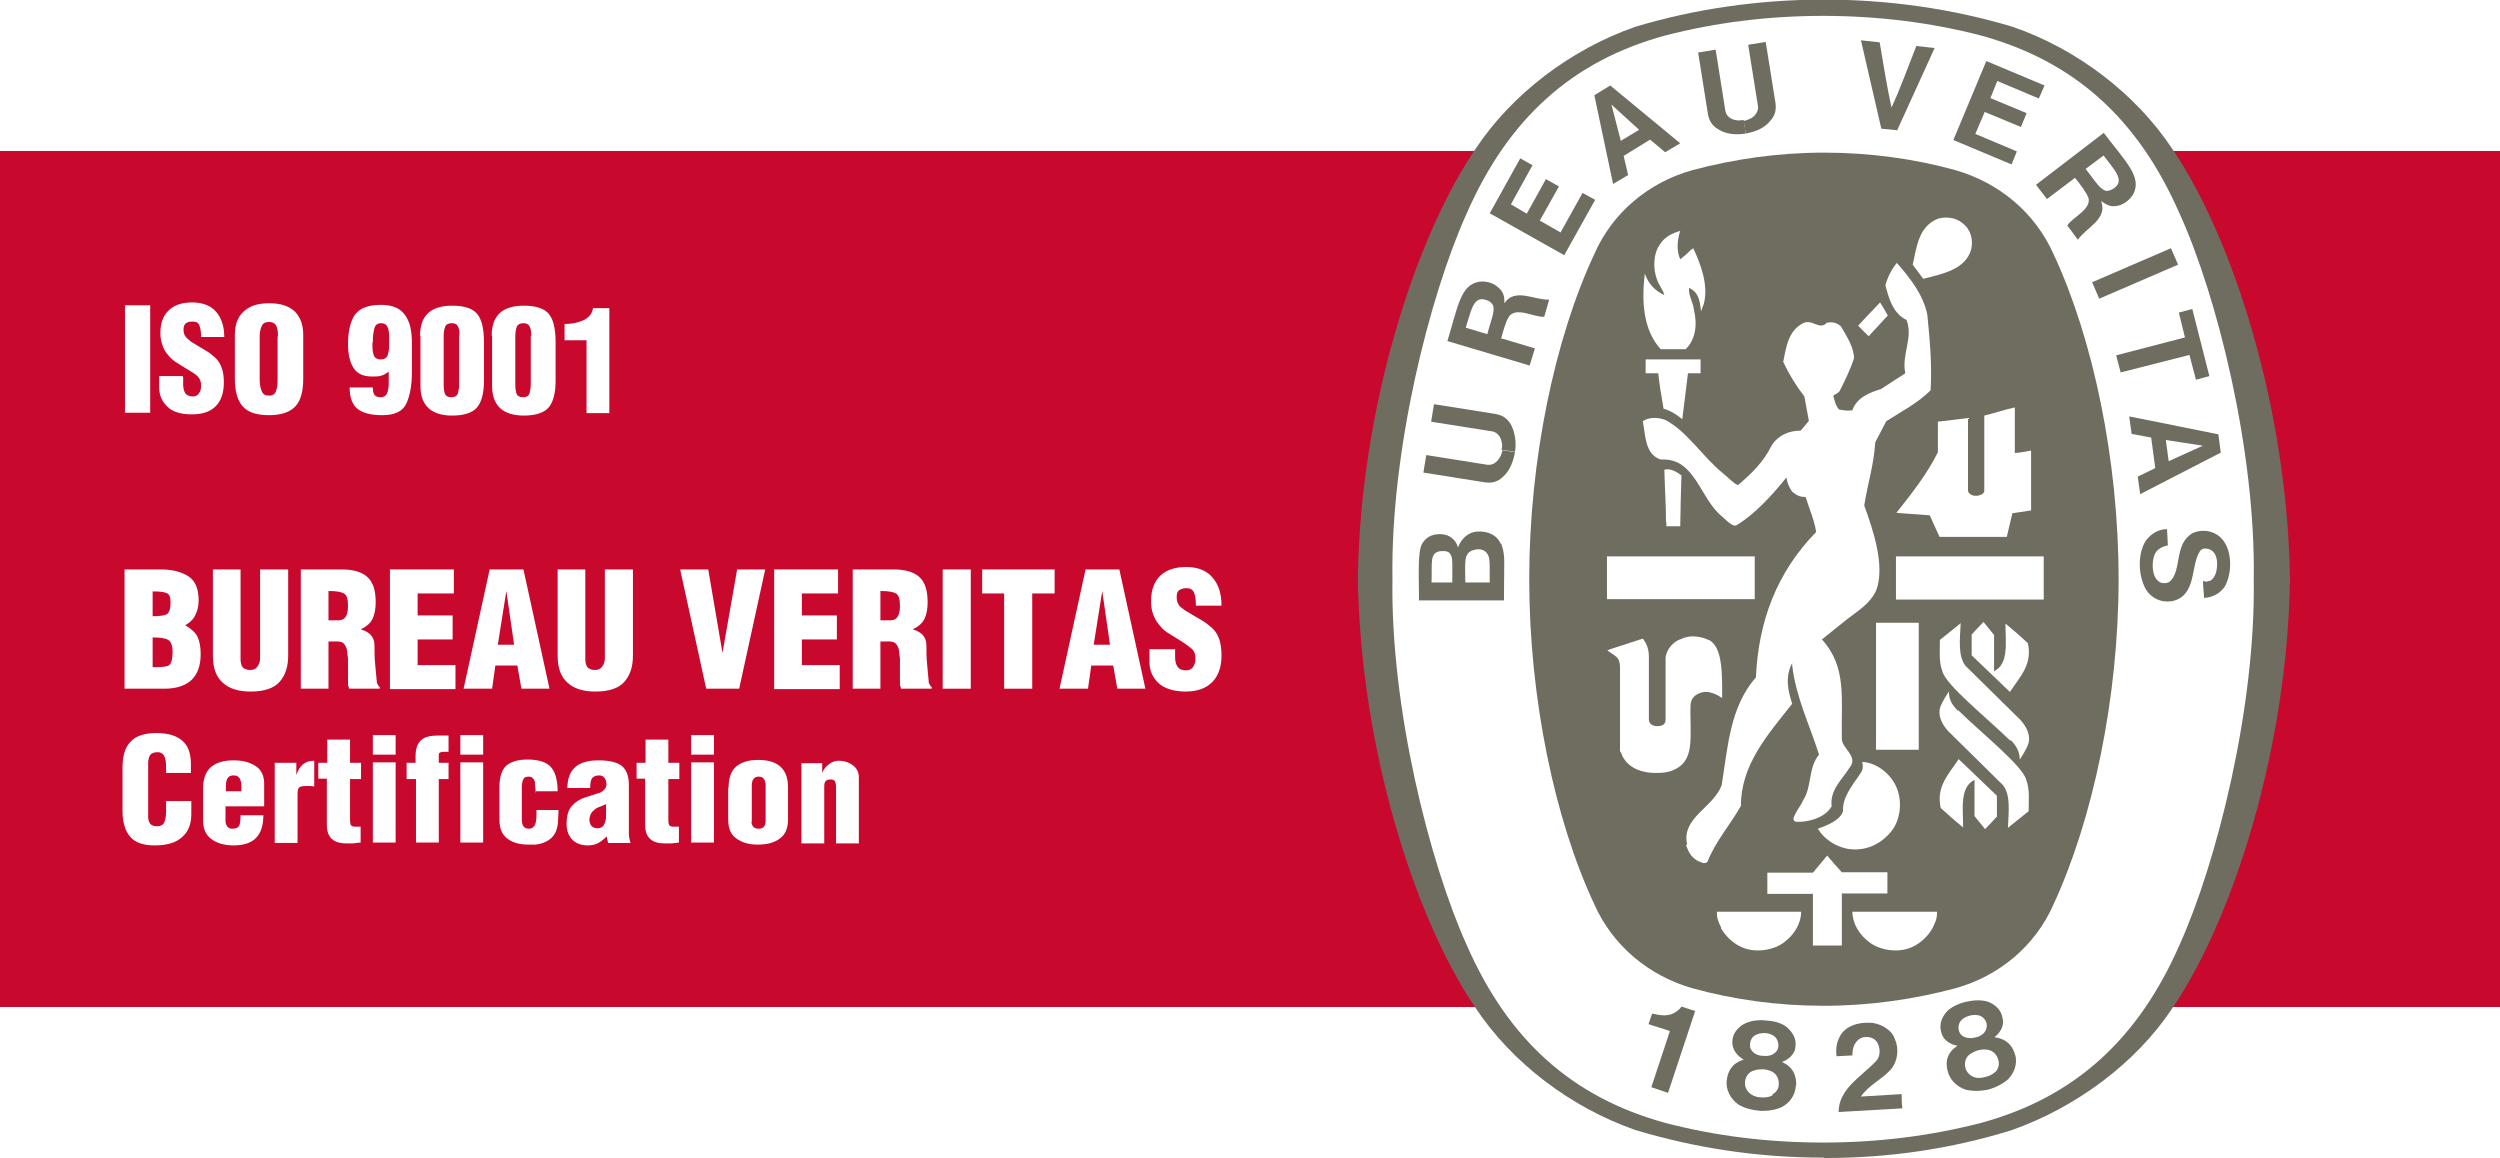 <?xml version="1.0" encoding="UTF-8"?><svg id="Capa_1" xmlns="http://www.w3.org/2000/svg" viewBox="0 0 61.42 28.45"><defs><style>.cls-1{fill:#6f6d60;}.cls-1,.cls-2,.cls-3{stroke-width:0px;}.cls-2{fill:#c9082d;}.cls-3{fill:#fff;}</style></defs><rect class="cls-3" width="61.42" height="28.45"/><rect class="cls-2" y="3.71" width="61.42" height="21.03"/><path class="cls-1" d="m44.81,28.45h.03c1.6,0,3.11-.23,4.57-.68,1.57-.55,3.06-1.64,3.96-3,1.48-2.17,2.83-6.37,2.89-10.55h0c-.06-4.19-1.41-8.39-2.89-10.56-.9-1.36-2.35-2.46-3.92-3C47.99.22,46.41-.01,44.81-.01s-3.18.23-4.64.67c-1.57.55-3.02,1.64-3.92,3-1.48,2.17-2.83,6.37-2.89,10.54h0c.06,4.19,1.41,8.39,2.89,10.56.9,1.36,2.35,2.45,3.92,3,1.46.44,3,.68,4.6.68h.04Z"/><path class="cls-3" d="m55.37,14.23c.05,3.15-.91,6.97-1.83,9-1.02,2.32-2.59,3.74-4.88,4.36-1.24.32-2.53.48-3.87.48s-2.64-.16-3.87-.48c-2.3-.63-3.86-2.04-4.88-4.36-.92-2.03-1.88-5.85-1.83-9-.05-3.15.91-6.97,1.83-9,1.02-2.32,2.59-3.74,4.88-4.36,1.24-.32,2.54-.48,3.87-.48s2.63.16,3.87.48c2.3.63,3.86,2.04,4.88,4.36.93,2.03,1.88,5.85,1.83,9"/><path class="cls-1" d="m44.83,3.75c1.1,0,2.2.15,3.21.43,1.08.31,1.96,1.05,2.41,2.06.97,2.07,1.6,5.06,1.6,7.99s-.64,5.92-1.6,7.99c-.44,1.01-1.33,1.76-2.41,2.06-1.01.27-2.11.43-3.21.43h-.04c-1.1,0-2.2-.15-3.21-.43-1.08-.31-1.96-1.05-2.41-2.06-.97-2.07-1.6-5.06-1.6-7.99s.63-5.92,1.6-7.99c.44-1.01,1.33-1.76,2.41-2.06,1.01-.27,2.11-.43,3.21-.43,0,0,.04,0,.04,0Z"/><path class="cls-3" d="m46.38,7.75c-.15-.26-.03-.03-.19-.33"/><rect class="cls-3" x="39.48" y="13.67" width="3.63" height="1.05"/><path class="cls-3" d="m42.29,22.8c-.08-.17-.11-.23-.11-.4h2.07c0,.29-.17.57-.43.76-.29.21-.77.26-1.09.08-.18-.09-.35-.26-.45-.44"/><path class="cls-3" d="m44.53,21.96h-1.11v-.52h1.12l.35-.42c.17.2.18.21.36.41h1.12v.52h-1.12v1.28h-.71v-1.28h0Z"/><path class="cls-3" d="m44.66,20.36c.23-.08.55-.21.62-.43-.02-.34.22-.62.4-.89.09-.12.1-.19.07-.32.36.01.72.31.85.64.14.34.09.78-.13,1.06-.27.33-.65.51-1.1.43-.28-.06-.55-.23-.71-.49"/><path class="cls-3" d="m41.99,15.73c-.2-.1-.47-.14-.69-.03-.18.05-.37.26-.38.47,0,.63,0,.82,0,1.51,0,.11-.07.16-.21.16-.11,0-.2-.06-.2-.16v-1.54c0-.16-.04-.32-.15-.45l-.8.26-.07.03c.2.15.3.15.31.4v2.07s.04.07.04.07l.02.06.03.05c.13.21.35.3.51.33.07.02.19.03.26.03.21,0,.4-.01.61-.16.33-.26.26-.71.26-1.36,0-.18,0-.29.13-.39.1-.07.23-.1.35-.07.14.04.16.05.3.14,0-.56.02-1.26-.33-1.43"/><path class="cls-3" d="m49.39,18.2c-.58-.57-1.59-1.37-1.67-1.71-.09-.23-.06-.5-.06-.77.17-.13.31-.25.51-.41-.02.4-.07.81.12,1.05.48.47.91.9,1.34,1.32.16.17.29.42.18.65-.05.11-.12.23-.19.33,0-.22-.1-.35-.22-.48"/><path class="cls-3" d="m46.09,15.3h1.05v3.12h-1.05v-3.11h0Z"/><path class="cls-3" d="m48.45,15.58c.11-.12.15-.17.28-.3l.26.32v.89c.37-.18.28-.71.28-1.17.22.18.33.28.55.48.12.53-.2.83-.44,1.2l-.94-.9v-.52h.01Z"/><path class="cls-3" d="m49.3,13.2l.14-.59.46-.07v-1.47c-.18.03-.25.05-.4.06v-1.12c-.24.05-.5.14-.75.2v1.85c0,.09-.15.12-.18.12h-.04c-.09,0-.18-.06-.18-.13v-1.78l-.74.09v.75c-.26.53-.64,1.01-1.02,1.49.4.03.43.03.82.06l.24.53h1.65Z"/><path class="cls-3" d="m40.93,12.83c0-.49-.03-.81-.04-1.29.15-.04.3.05.42.14q-.02.61-.03,1.25h-.34v-.1h0Z"/><path class="cls-3" d="m40.87,10.04c-.08-.48-.09-.52-.13-.87h-.31v-.34h1.35v.34h-.31l-.14,1.13c-.14-.12-.29-.21-.46-.26"/><path class="cls-3" d="m40.81,8.59c-.45-.48-.48-1.21-.4-1.87h0c.08.24.24.42.48.53-.03-.13-.14-.25-.18-.38-.1-.26-.1-.64.08-.88.12-.18.3-.26.49-.32-.07.22-.1.48,0,.7q.13-.1.23-.2s.05-.05.09-.07c.18.38.38.91.26,1.36l-.07.19c-.03-.32-.08-.47-.29-.58-.03.18.09.32.12.56.09.37.02.74-.21.95h-.6Z"/><path class="cls-3" d="m46.38,7.75l-.47.51c-.12-.12-.14-.13-.26-.26.24-.25.26-.28.54-.57"/><path class="cls-3" d="m46.99,6.51c.1-.44.14-.95.63-1.14.18-.05.43-.03.59.11.21.15.27.41.22.64-.14.51-.72.61-1.18.73l-.26-.35h0Z"/><rect class="cls-3" x="46.58" y="13.67" width="3.63" height="1.06"/><path class="cls-3" d="m41.45,20.75c-.15-.67.66-.91.85-1.47.15-.93.2-1.91.84-2.64.06-1.37.51-2.58,1.48-3.57-.05-.31-.17-.57-.26-.86-.13,0-.21-.03-.33-.13-.08-.12-.12-.21-.14-.35-.34.42-.76.89-1.22,1.17-.08.05-.19-.05-.35-.2-.57-.45-.66-1.46-1.52-1.41-.39-.13-.37-.59-.44-.94.15-.11.38-.1.56-.03.54.29.9.89,1.4,1.3.14.11.26.25.38.3.33-.29.6-.53.83-.98.16-.25.42-.36.71-.36l.2-.24-.11-.6c-.21-.27-.38-.55-.52-.85.07-.35.12-.75.47-.94.23-.14.42.18.6-.02.14-.03.25,0,.35.09.14.25.31.49.32.78-.09.28-.22.54-.35.8-.03.06-.11.08-.16.12.03.12.06.25.14.34.11.02.2.04.33.02.1-.31.43-.44.7-.52l.6-.39c-.1-.46.2-.86.03-1.31-.34-.16-.44-.55-.52-.85.05-.19.15-.39.28-.55l.02.02c.33.38.63.77.73,1.25.06.61.12,1.23.08,1.86-.32.32-.72.52-1.09.76l-.27.52c-.03.54-.19,1.03-.27,1.55.23.63.51,1.48.3,2.07-.15.35-.49.54-.73.73l-.61.49c.62.68.47,1.45.49,2.44,0,.24.42.44.19.71-.19.3-.49.55-.44.95-.19.32-.64.39-.86.38-.05,0-.08-.03-.08-.08.05-.17.17-.29.24-.45.22-.34.12-.8.39-1.12-.23-.73-.57-1.41-.66-2.2v-.05c-.19.36-.09.71,0,1-.61.77-1.26,1.5-1.26,2.51-.26.46-.63.88-.82,1.37-.07.08-.19,0-.26-.03-.17-.11-.21-.23-.27-.38"/><path class="cls-3" d="m48.11,17.45c.58.57,1.59,1.37,1.67,1.71.09.23.06.5.06.77-.17.13-.31.25-.51.41.02-.4.07-.81-.12-1.05-.48-.47-.91-.9-1.34-1.32-.16-.17-.29-.42-.18-.65.05-.11.12-.23.19-.33,0,.22.1.35.22.47"/><path class="cls-3" d="m49.05,20.07c-.11.12-.15.17-.28.3l-.26-.32v-.89c-.37.18-.28.71-.28,1.17-.22-.18-.33-.28-.55-.48-.12-.53.2-.83.44-1.2l.94.9v.52h-.01Z"/><path class="cls-3" d="m47.48,22.8c.08-.17.11-.23.11-.4h-2.08c0,.29.17.57.43.76.29.21.77.26,1.09.08.18-.09.35-.26.45-.44"/><path class="cls-1" d="m45.17,27.33c0-.58.55-.87.91-1.25.1-.09.13-.27.06-.43-.04-.09-.11-.14-.18-.16-.13-.03-.23-.01-.31.06-.11.1-.14.23-.14.38l-.39.02c-.03-.22.02-.43.15-.59.18-.2.46-.25.73-.23.21.03.47.16.55.39.11.24.08.55-.1.76-.23.25-.54.38-.73.66l1-.06c0,.12,0,.24.02.35l-1.57.09h0Z"/><path class="cls-1" d="m41.64,24.84v.02l-.66,1.99-.41-.14.45-1.36v-.02c-.16-.06-.36-.11-.52-.17l.09-.26c.21.05.42.09.61-.06.07-.05.08-.07.11-.11l.34.11h-.01Z"/><path class="cls-1" d="m49.02,26.33c-.05.06-.15.11-.25.13-.1.03-.21.03-.28,0-.1-.04-.17-.12-.2-.21-.04-.14,0-.28.12-.36.05-.03.12-.07.2-.09s.16-.02.22-.01c.14.02.24.13.27.27.02.09,0,.2-.08.28m-.87-.96c-.05-.09-.05-.23.04-.32.05-.05.13-.09.21-.11.08-.02.16-.02.23,0,.12.04.19.16.18.26,0,.08-.04.14-.09.19-.05.04-.12.08-.2.09-.07.02-.15.02-.22,0s-.13-.06-.16-.13m1.37.57c-.05-.2-.16-.35-.38-.42l-.13-.03c.13-.09.25-.28.2-.46-.03-.21-.18-.34-.36-.41-.16-.05-.35-.04-.53,0s-.36.12-.48.24c-.13.15-.2.33-.13.53.04.18.24.29.39.31l-.1.08c-.17.16-.19.35-.14.54.05.22.23.39.44.46.16.04.36.04.55,0,.19-.05.36-.14.49-.25.16-.16.24-.39.18-.61"/><path class="cls-1" d="m43.55,26.91c-.07.04-.17.06-.28.05-.11,0-.21-.04-.27-.09-.09-.07-.13-.17-.13-.26,0-.14.08-.27.22-.31.06-.02.14-.03.22-.03s.16.03.21.05c.13.06.19.19.18.33,0,.09-.06.19-.16.24m-.54-1.17c-.02-.1.02-.24.13-.29.06-.04.15-.05.23-.05s.16.03.22.07c.1.07.13.21.1.31-.02.07-.08.12-.14.15s-.14.04-.22.03c-.08,0-.15-.02-.21-.06-.06-.04-.1-.09-.12-.17m1.14.95c0-.2-.05-.38-.24-.51l-.11-.06c.15-.05.32-.19.33-.37.03-.2-.07-.37-.23-.5-.14-.1-.32-.14-.51-.15-.19-.02-.38.01-.53.09-.17.1-.29.26-.28.46,0,.18.14.34.28.41l-.12.05c-.2.1-.28.28-.3.48-.02.22.1.44.28.57.14.09.33.14.53.16.19.01.39-.02.54-.09.2-.1.34-.3.35-.53"/><rect class="cls-1" x="51.4" y="6.5" width="2.11" height=".44" transform="translate(1.63 21.33) rotate(-23.34)"/><path class="cls-1" d="m46.22,3.16l-.5-2.17.46.05c.09.54.19,1.15.29,1.6.2-.42.41-1,.61-1.51l.45.05-.92,2.02-.4-.04h0Z"/><polygon class="cls-1" points="37.98 4.4 37.51 5.25 37.12 5.02 37.65 4.06 37.35 3.89 36.6 5.24 38.43 6.27 39.19 4.91 38.88 4.74 38.34 5.71 37.83 5.42 38.3 4.58 37.98 4.4"/><path class="cls-1" d="m36.59,14.31h-.59c0-.47-.06-.74.22-.8.1-.03.22-.02.29.06.12.11.08.31.09.74m-.91,0h-.52c.02-.48-.06-.74.23-.77.18-.01.22.03.26.13.03.11.02.22.02.64m1.19-.95c-.1-.23-.34-.32-.59-.3-.21.02-.38.17-.46.39-.03-.13-.15-.29-.35-.32-.21-.03-.41.03-.52.21-.14.18-.08.96-.09,1.41h2.09v-.16c0-.83.04-.93-.07-1.24"/><polygon class="cls-1" points="53.53 7.68 53.86 7.59 54.28 9.24 53.95 9.33 53.79 8.72 52.1 9.15 51.99 8.73 53.68 8.29 53.53 7.68"/><path class="cls-1" d="m42.89,3.28c-.24.04-.48.02-.67-.1-.17-.1-.23-.22-.26-.38l-.24-1.51.43-.07.24,1.51c.02.12.13.2.25.22.06.02.13,0,.2,0"/><path class="cls-1" d="m42.89,3.28c.23-.04.46-.13.6-.31.13-.14.15-.28.13-.44l-.24-1.5-.43.07.24,1.51c.02.11-.06.23-.16.29-.06.03-.12.06-.19.07"/><path class="cls-1" d="m53.28,11.33l-.07-.52.91.14h0l-.84.38Zm1.22-.66l-2.19-.44.06.43.48.09.1.75-.43.21.06.43,1.98-1.02s-.06-.45-.06-.45Z"/><path class="cls-1" d="m54.18,14.29h.04l.05-.02h.03c.14-.09.17-.27.17-.42s-.05-.31-.2-.36c-.07-.02-.17-.03-.22.05-.24.35-.07,1.1-.69,1.23-.27.04-.5-.07-.64-.29-.19-.34-.21-.87,0-1.2.13-.17.31-.28.52-.28l.02.4c-.13.02-.26.09-.32.21-.09.21-.07.55.09.67.06.06.19.06.26.02.24-.18.19-.61.32-.9.04-.12.16-.25.27-.31.22-.09.49-.06.67.11.28.26.29.78.16,1.1-.07.22-.31.38-.56.39l-.03-.41h.05Z"/><path class="cls-1" d="m37.22,11.11c-.04.23-.13.46-.3.61-.14.13-.28.15-.44.13l-1.51-.24.07-.43,1.51.24c.13.01.23-.07.29-.17.04-.06.06-.12.07-.19"/><path class="cls-1" d="m37.22,11.1c.04-.23,0-.48-.1-.67-.1-.17-.22-.23-.38-.26l-1.51-.24-.07.43,1.51.24c.11.02.2.13.22.25.02.06.02.13,0,.2"/><path class="cls-1" d="m39.82,3.46l-.23-.89h0l.68.62-.45.27Zm-.26-1.36l-.39.24.46,2.18.37-.22-.11-.47.65-.4.37.31.37-.22s-1.72-1.42-1.72-1.42Z"/><polygon class="cls-1" points="49.79 2.78 48.9 2.41 49.07 1.99 50.09 2.42 50.23 2.1 48.8 1.5 47.99 3.44 49.42 4.04 49.55 3.72 48.53 3.29 48.76 2.75 49.65 3.12 49.79 2.78"/><path class="cls-1" d="m36.54,8.21l-.53-.16c.12-.36.17-.72.42-.7.1.02.17.04.23.12.1.12-.03.39-.12.74m.42-.75c0-.14,0-.26-.13-.38-.12-.12-.3-.18-.48-.16-.47.07-.53.61-.79,1.46l2.02.6.13-.42-.8-.24h-.03c.05-.2.13-.45.17-.5.15-.33.68,0,.89-.04l.12-.42c-.36.02-.84-.3-1.1.09"/><path class="cls-1" d="m52,4.57c-.07.07-.14.11-.23.12-.16,0-.3-.25-.53-.54l.44-.33c.22.3.49.56.32.75m-.31-1.31l-1.67,1.28.27.35.66-.5.03-.02c.13.16.28.37.3.43.19.31-.39.55-.49.74l.26.35c.2-.3.74-.5.57-.95.12.08.22.15.38.12.16-.02.32-.14.41-.29.22-.42-.18-.79-.72-1.5"/><path class="cls-3" d="m3.07,10.14v-2.64h.62v2.64h-.62Z"/><path class="cls-3" d="m4.5,9.26v.19c0,.09.02.15.05.21.04.05.1.08.19.08.07,0,.12-.03.15-.08.04-.05.05-.11.05-.19,0-.1-.03-.17-.08-.22-.05-.05-.14-.11-.26-.18-.12-.07-.21-.13-.29-.18-.07-.05-.14-.11-.19-.18-.06-.07-.1-.14-.13-.23-.03-.09-.05-.18-.05-.3,0-.24.07-.43.21-.56s.33-.19.57-.19c.26,0,.46.08.59.23s.2.36.2.62h-.57c0-.11-.01-.21-.04-.28-.02-.07-.08-.1-.17-.1-.07,0-.12.01-.16.04-.04.03-.06.08-.06.14v.04c0,.06.02.11.05.15s.08.08.14.13c.15.09.27.16.35.21.09.05.16.11.23.17s.12.14.16.24c.04.1.06.22.06.38,0,.25-.07.45-.2.58-.14.14-.33.2-.59.2s-.47-.06-.6-.19-.2-.28-.2-.47v-.28h.57l.02.02Z"/><path class="cls-3" d="m7.45,9.3c0,.31-.06.54-.19.68s-.34.22-.65.22-.52-.07-.65-.22c-.13-.15-.19-.37-.19-.68v-1.07c0-.25.07-.45.22-.58.15-.14.35-.2.63-.2s.48.07.62.2c.14.14.21.33.21.58,0,0,0,1.07,0,1.07Zm-.62-1.03c0-.11-.01-.19-.04-.26-.03-.06-.09-.1-.18-.1s-.15.03-.18.1c-.03.07-.05.15-.05.25v1.08c0,.11.02.19.05.27s.09.11.18.11.15-.04.17-.11c.03-.07.04-.16.04-.27v-1.08h0Z"/><path class="cls-3" d="m9.16,9.52c0,.08.01.14.04.18s.08.06.15.06.13-.03.16-.1c.03-.07.04-.15.04-.25v-.28c-.07.05-.13.09-.19.1-.05.02-.13.02-.22.02-.22,0-.37-.07-.46-.22-.09-.15-.13-.34-.13-.57,0-.32.06-.57.17-.73.12-.16.33-.24.64-.24.28,0,.47.08.59.25.12.16.17.39.17.69v.7c0,.34-.05.6-.14.79s-.29.28-.59.28c-.27,0-.47-.05-.6-.15-.13-.1-.2-.28-.2-.53h.57Zm-.01-1.11c0,.14,0,.24.03.31.02.07.08.11.18.11.08,0,.13-.03.16-.09.02-.06.04-.14.04-.24v-.22c0-.1-.01-.19-.04-.25s-.08-.09-.16-.09-.14.04-.16.12-.04.17-.04.29v.06h-.01Z"/><path class="cls-3" d="m10.32,8.25c0-.26.07-.44.2-.56s.33-.18.59-.18c.3,0,.51.07.62.21s.16.37.16.69v.95c0,.3-.06.52-.17.65s-.32.2-.61.2c-.25,0-.45-.06-.58-.18s-.2-.3-.2-.55v-1.23h-.01Zm.97,0c0-.08,0-.15-.03-.21-.02-.06-.07-.1-.16-.1-.08,0-.14.03-.16.08-.02.05-.04.13-.04.23v1.18c0,.11.01.19.03.24.02.06.08.09.16.09s.14-.03.16-.1c.02-.07.03-.14.03-.23v-1.18h.01Z"/><path class="cls-3" d="m12.08,8.25c0-.26.07-.44.2-.56s.33-.18.59-.18c.3,0,.51.07.62.21s.16.37.16.69v.95c0,.3-.06.52-.17.65s-.32.2-.61.2c-.25,0-.45-.06-.58-.18s-.2-.3-.2-.55v-1.23h-.01Zm.97,0c0-.08,0-.15-.03-.21-.02-.06-.07-.1-.16-.1-.08,0-.14.03-.16.08-.02.05-.04.13-.04.23v1.18c0,.11.01.19.03.24.02.06.08.09.16.09s.14-.03.16-.1c.02-.07.03-.14.03-.23v-1.18h.01Z"/><path class="cls-3" d="m14.41,8.36h-.54v-.4c.17,0,.32-.03.46-.09.13-.06.22-.16.24-.3h.4v2.58h-.56v-1.78h0Z"/><path class="cls-3" d="m4.08,18.99v-.17c0-.23-.07-.34-.2-.34-.09,0-.16.02-.19.07-.03.04-.05.11-.05.21v1.3c0,.08.02.14.05.18.04.04.09.06.17.06.09,0,.16-.04.18-.11.03-.07.04-.16.04-.27v-.24h.62v.32c0,.24-.07.43-.22.56-.15.14-.37.21-.68.21-.28,0-.48-.07-.6-.21s-.19-.35-.19-.63v-1.08c0-.29.07-.5.2-.63.13-.14.34-.21.63-.21s.48.06.63.18.22.32.22.58v.22h-.62.01Z"/><path class="cls-3" d="m5.54,19.81v.34c0,.06.01.11.04.15.03.04.07.06.13.06.09,0,.15-.03.17-.08.02-.06.03-.14.03-.25h.56c0,.5-.24.74-.73.74-.22,0-.4-.05-.54-.15s-.21-.25-.21-.46v-.8c0-.24.07-.41.2-.52s.32-.16.55-.16.4.05.54.14.21.24.21.43v.56h-.95Zm.39-.37v-.19s-.02-.1-.05-.14c-.03-.04-.08-.06-.14-.06-.07,0-.12.02-.15.07s-.04.11-.04.19v.13h.39,0Z"/><path class="cls-3" d="m7.28,18.74v.3c.04-.11.09-.2.16-.26.07-.06.16-.09.28-.09v.63s-.05,0-.08-.01h-.09c-.07,0-.12,0-.17.02s-.07.07-.07.17v1.21h-.56v-1.97h.53Z"/><path class="cls-3" d="m7.82,19.14v-.4h.22v-.57h.56v.57h.27v.4h-.27v1.03s0,.09.03.11c.02.02.05.03.09.03h.14v.39c-.05,0-.11.01-.18.02h-.18c-.31,0-.47-.15-.47-.45v-1.14h-.22.01Z"/><path class="cls-3" d="m9.16,18.54v-.48h.56v.48h-.56Zm0,2.16v-1.97h.56v1.97h-.56Z"/><path class="cls-3" d="m10.22,19.14h-.23v-.4h.22v-.17c0-.18.05-.31.14-.39s.23-.11.42-.11h.25v.4h-.12s-.07,0-.09.02c-.02.01-.03.03-.03.05v.2h.24v.4h-.24v1.56h-.56s0-1.56,0-1.56Z"/><path class="cls-3" d="m11.31,18.54v-.48h.56v.48h-.56Zm0,2.16v-1.97h.56v1.97h-.56Z"/><path class="cls-3" d="m13.16,19.47v-.04c-.01-.08-.02-.15-.02-.23-.03-.08-.08-.12-.15-.12s-.11.02-.13.06c-.02.04-.04.1-.04.18v.81c0,.07.01.13.04.17s.07.06.14.06c.05,0,.09-.02.13-.07.03-.05.05-.13.05-.26v-.13h.54c0,.07,0,.15-.01.25,0,.1-.02.19-.05.27s-.09.16-.18.22-.21.1-.33.11h-.18c-.21,0-.38-.05-.51-.15s-.19-.25-.19-.47v-.8c0-.24.06-.42.17-.52.12-.1.29-.15.52-.15.27,0,.46.06.57.18s.17.32.17.6h-.53v.03Z"/><path class="cls-3" d="m14.92,20.53c-.07.08-.15.14-.22.18-.07.04-.16.06-.26.06-.16,0-.29-.05-.38-.14-.09-.1-.14-.22-.14-.38,0-.2.04-.35.13-.45s.2-.17.33-.21c.13-.04.25-.08.37-.12.1-.05.15-.12.15-.21,0-.06-.02-.11-.05-.15-.03-.04-.07-.06-.13-.06-.09,0-.15.03-.18.08s-.04.13-.04.23h-.56c0-.24.07-.41.2-.52s.32-.16.56-.16c.28,0,.47.05.58.14s.17.25.17.46v1.21s0,.06.01.1.02.08.03.12h-.55l-.04-.18h.02Zm-.02-.78c-.09.04-.15.07-.19.08-.03.01-.07.03-.1.06-.04.03-.07.06-.09.1s-.04.09-.04.15.02.11.05.15c.04.04.09.06.15.06.07,0,.13-.03.16-.09s.05-.13.05-.21v-.31h.01Z"/><path class="cls-3" d="m15.64,19.14v-.4h.22v-.57h.56v.57h.27v.4h-.27v1.03s0,.09.03.11c.02.02.05.03.09.03h.14v.39s-.11.01-.18.02h-.18c-.31,0-.47-.15-.47-.45v-1.14h-.22.01Z"/><path class="cls-3" d="m16.98,18.54v-.48h.56v.48h-.56Zm0,2.16v-1.97h.56v1.97h-.56Z"/><path class="cls-3" d="m17.9,19.35c0-.24.06-.41.19-.52s.31-.16.54-.16c.49,0,.73.23.73.67v.8c0,.21-.07.37-.2.46-.13.1-.31.15-.54.15s-.39-.05-.53-.15-.2-.25-.2-.47v-.8.02Zm.56.84c.01.11.07.17.17.17.06,0,.1-.01.13-.04s.04-.07.05-.13v-.88c0-.07-.01-.13-.04-.17s-.07-.06-.13-.06-.1.02-.13.06c-.03.04-.04.1-.04.17v.88h0Z"/><path class="cls-3" d="m20.2,18.74v.25c.03-.08.08-.15.16-.21s.15-.09.24-.09c.14,0,.26.04.35.11.1.07.15.17.15.3v1.62h-.56v-1.41s-.01-.09-.03-.12-.06-.04-.11-.04c-.1,0-.15.05-.15.16v1.41h-.56v-1.97h.52-.01Z"/><path class="cls-3" d="m3.06,16.92v-2.93h.89c.29,0,.51.06.68.17.17.11.25.31.25.59,0,.14-.03.26-.08.36-.05.11-.14.19-.25.25.15.09.25.18.3.28.05.1.08.24.08.43,0,.29-.08.5-.23.64s-.38.21-.66.21h-.98Zm.69-1.78c.17,0,.29-.02.35-.05.06-.04.09-.13.09-.29,0-.13-.03-.21-.1-.23-.07-.03-.18-.04-.34-.04v.62h0Zm0,1.25c.17,0,.29,0,.37-.03.08-.02.12-.14.12-.35,0-.15-.04-.25-.11-.29s-.2-.06-.38-.06v.72h0Z"/><path class="cls-3" d="m5.22,13.99h.69v2.21c0,.08.02.15.05.19s.1.07.19.07c.08,0,.14-.03.18-.09s.06-.12.06-.19v-2.19h.69v2.12c0,.27-.07.48-.21.64s-.38.24-.71.24c-.3,0-.53-.07-.69-.22-.16-.14-.24-.36-.24-.66v-2.12h-.01Z"/><path class="cls-3" d="m8.08,16.92h-.69v-2.93h1c.29,0,.5.06.64.19.14.13.2.33.2.62,0,.17-.03.31-.08.41-.05.1-.15.19-.29.25.1.03.18.07.25.14.06.07.09.15.09.25,0,.14,0,.31.02.5s.03.33.04.43c.02.04.04.08.07.1v.04h-.75s-.02-.07-.03-.09v-.66s-.02-.1-.02-.16-.03-.12-.06-.17c-.03-.05-.09-.08-.17-.08h-.23v1.16h.01Zm0-1.68h.23c.09,0,.15-.03.19-.1.04-.07.05-.16.05-.26,0-.16-.03-.26-.1-.3-.07-.04-.19-.06-.38-.06v.72h.01Z"/><path class="cls-3" d="m9.58,16.92v-2.93h1.57v.59h-.89v.54h.86v.59h-.86v.63h.93v.59h-1.62.01Z"/><path class="cls-3" d="m11.39,16.92l.64-2.93h.83l.64,2.93h-.69l-.1-.57h-.54l-.08.57h-.7Zm1.05-2.4l-.21,1.32h.4l-.19-1.32Z"/><path class="cls-3" d="m13.69,13.99h.69v2.21c0,.08.02.15.05.19s.1.07.19.07c.08,0,.14-.03.18-.09s.06-.12.06-.19v-2.19h.69v2.12c0,.27-.07.48-.21.64s-.38.24-.71.24c-.3,0-.53-.07-.69-.22-.16-.14-.24-.36-.24-.66v-2.12h-.01Z"/><path class="cls-3" d="m17.35,16.92l-.64-2.93h.69l.35,2.05.36-2.05h.69l-.64,2.93s-.81,0-.81,0Z"/><path class="cls-3" d="m19.02,16.92v-2.93h1.57v.59h-.89v.54h.86v.59h-.86v.63h.93v.59h-1.62.01Z"/><path class="cls-3" d="m21.64,16.92h-.69v-2.93h1c.29,0,.5.06.64.19.14.13.2.33.2.62,0,.17-.03.31-.08.41-.05.1-.15.19-.29.25.1.03.18.07.25.14.06.07.09.15.09.25,0,.14,0,.31.02.5s.03.33.04.43c.02.04.04.08.07.1v.04h-.75s-.02-.07-.03-.09v-.66s-.02-.1-.02-.16-.03-.12-.06-.17c-.03-.05-.09-.08-.17-.08h-.23v1.16h.01Zm0-1.68h.23c.09,0,.15-.03.19-.1.04-.07.05-.16.05-.26,0-.16-.03-.26-.1-.3s-.19-.06-.38-.06v.72h.01Z"/><path class="cls-3" d="m23.16,16.92v-2.93h.69v2.93h-.69Z"/><path class="cls-3" d="m24.13,13.99h1.78v.59h-.55v2.34h-.69v-2.34h-.54v-.59Z"/><path class="cls-3" d="m26.03,16.92l.64-2.93h.83l.64,2.93h-.69l-.1-.57h-.54l-.08.57h-.7Zm1.05-2.4l-.21,1.32h.4l-.19-1.32Z"/><path class="cls-3" d="m28.87,15.94v.21c0,.1.02.17.06.23.04.06.11.09.21.09.08,0,.13-.03.17-.08.04-.06.06-.13.06-.21,0-.11-.03-.19-.09-.24s-.15-.12-.28-.2c-.13-.08-.24-.15-.32-.2s-.15-.12-.21-.2c-.06-.07-.11-.16-.14-.25-.04-.1-.05-.21-.05-.33,0-.27.08-.48.23-.62s.36-.21.63-.21c.29,0,.51.09.65.26.15.17.22.4.22.69h-.63c0-.13-.01-.23-.04-.31s-.09-.12-.19-.12c-.08,0-.13.02-.18.05-.04.03-.06.08-.06.15v.04c0,.07.02.12.05.17.03.05.09.09.16.14.17.1.3.18.39.23s.18.12.26.19.14.16.18.27c.04.11.06.24.06.42,0,.28-.08.5-.23.65s-.37.23-.65.23-.52-.07-.67-.21-.22-.32-.22-.52v-.31h.64,0Z"/></svg>